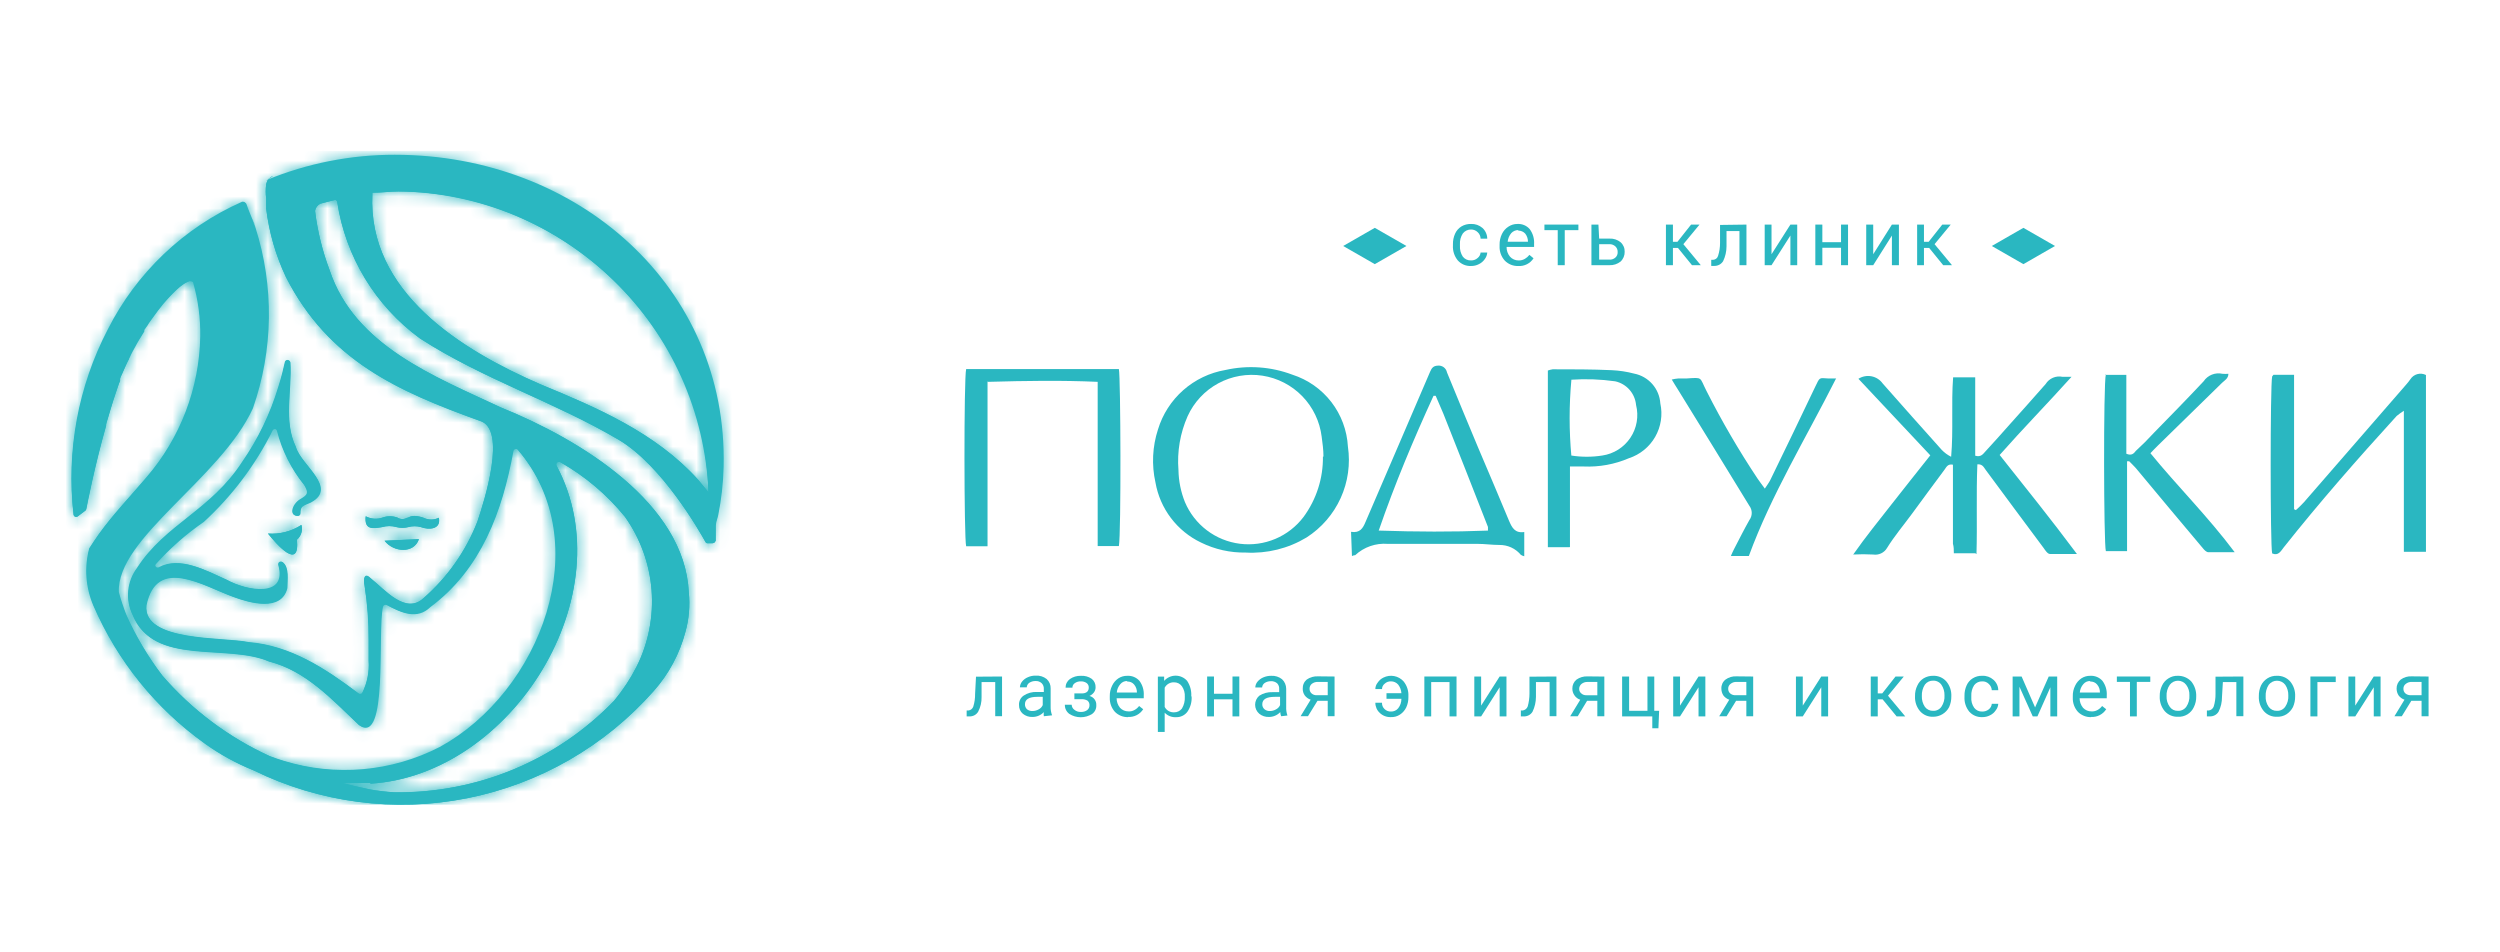 <svg width="210" height="80" viewBox="0 0 210 80" fill="none" xmlns="http://www.w3.org/2000/svg">
<rect width="210" height="80" fill="white"/>
<path d="M32.303 45.42C33.058 46.401 34.778 46.522 35.186 45.284L32.303 45.42ZM22.508 44.816C23.247 45.737 25.194 47.971 24.938 45.329C25.113 45.181 25.242 44.986 25.309 44.766C25.376 44.547 25.378 44.312 25.315 44.092C24.484 44.634 23.498 44.889 22.508 44.816ZM34.22 43.473C34.094 43.553 33.947 43.596 33.797 43.596C33.648 43.596 33.501 43.553 33.375 43.473C32.975 43.329 32.537 43.329 32.137 43.473C31.906 43.553 31.661 43.585 31.417 43.566C31.173 43.548 30.935 43.48 30.718 43.367C30.598 44.529 31.322 44.394 32.107 44.273C32.496 44.158 32.91 44.158 33.299 44.273C33.626 44.356 33.969 44.356 34.295 44.273C34.641 44.175 35.007 44.175 35.352 44.273C36.031 44.529 37.057 44.469 36.861 43.488C36.663 43.589 36.443 43.641 36.22 43.641C35.997 43.641 35.777 43.589 35.578 43.488C35.335 43.403 35.081 43.352 34.824 43.337C34.616 43.335 34.411 43.392 34.235 43.503M31.126 65.826C43.049 65.071 52.513 49.887 46.747 39.111C46.727 39.069 46.72 39.021 46.728 38.975C46.736 38.929 46.758 38.886 46.791 38.853C46.825 38.82 46.867 38.798 46.913 38.79C46.959 38.782 47.007 38.789 47.049 38.809C49.137 39.989 50.985 41.551 52.498 43.412C53.782 45.221 54.552 47.343 54.728 49.554C54.903 51.765 54.477 53.982 53.494 55.97C52.962 57.002 52.319 57.974 51.577 58.868C49.187 61.344 46.315 63.304 43.137 64.625C39.959 65.947 36.544 66.602 33.103 66.55C32.42 66.509 31.74 66.428 31.066 66.308C30.477 66.188 28.802 65.81 28.802 65.765C29.038 65.743 29.275 65.743 29.511 65.765C29.798 65.765 30.13 65.765 30.477 65.765H31.096M58.641 40.288C55.078 36.349 50.173 34.251 45.419 32.289C38.688 29.376 30.869 24.501 31.277 16.305V16.185C31.986 16.185 32.786 16.079 33.465 16.079C40.213 16.165 46.672 18.831 51.517 23.529C56.361 28.228 59.223 34.602 59.516 41.345L58.641 40.288ZM22.945 14.766C22.794 14.827 22.661 14.926 22.558 15.052C22.455 15.179 22.386 15.33 22.357 15.49C22.303 15.876 22.303 16.267 22.357 16.653C22.349 16.728 22.349 16.804 22.357 16.879C22.357 16.879 22.357 16.985 22.357 17.03V17.271C22.357 17.347 22.357 17.422 22.357 17.513C22.602 19.506 23.163 21.447 24.017 23.263C27.594 30.282 33.435 32.862 40.303 35.338C42.627 36.017 40.665 42.114 40.106 43.79C39.139 46.272 37.586 48.483 35.578 50.234C34.069 51.638 32.333 49.525 31.171 48.589C30.598 48.016 30.507 48.589 30.628 49.208C30.857 50.706 30.968 52.22 30.96 53.736C30.96 54.008 30.96 55.245 30.96 55.487C31.028 56.43 30.84 57.373 30.417 58.219C30.372 58.261 30.312 58.285 30.25 58.285C30.189 58.285 30.129 58.261 30.084 58.219C27.338 56.151 24.41 54.219 20.878 53.932C18.78 53.479 11.943 53.932 12.275 50.808C13.135 46.642 17.059 49.208 19.58 50.114C20.953 50.627 23.625 51.382 24.108 49.359C24.108 48.695 24.274 47.654 23.73 47.216C23.694 47.187 23.649 47.169 23.602 47.167C23.555 47.164 23.509 47.176 23.469 47.201C23.429 47.226 23.398 47.262 23.38 47.305C23.362 47.349 23.358 47.397 23.368 47.442C24.168 50.234 20.757 49.646 19.006 48.68C17.256 47.895 15.067 46.688 13.331 47.654C13.288 47.672 13.24 47.676 13.194 47.666C13.149 47.656 13.107 47.632 13.075 47.597C13.044 47.562 13.024 47.518 13.018 47.472C13.013 47.425 13.022 47.378 13.044 47.337C14.241 46.007 15.588 44.822 17.059 43.805C19.439 41.619 21.398 39.015 22.84 36.123C22.863 36.081 22.898 36.047 22.941 36.027C22.983 36.006 23.032 36 23.078 36.008C23.125 36.017 23.168 36.039 23.201 36.073C23.234 36.108 23.256 36.151 23.262 36.198C23.686 37.854 24.463 39.399 25.541 40.726C25.934 41.405 25.874 41.541 25.209 41.933C24.545 42.326 24.228 43.337 24.998 43.307C25.051 43.298 25.1 43.273 25.138 43.235C25.176 43.197 25.201 43.148 25.209 43.096C25.209 42.522 25.315 42.492 26.04 42.19C28.394 40.952 25.255 39.066 24.832 37.526C23.761 35.292 24.53 32.802 24.364 30.402C24.352 30.354 24.323 30.311 24.284 30.281C24.244 30.25 24.195 30.234 24.145 30.234C24.096 30.234 24.047 30.25 24.007 30.281C23.968 30.311 23.939 30.354 23.927 30.402C23.806 30.946 23.655 31.61 23.368 32.515C22.694 34.748 21.676 36.861 20.349 38.779C17.708 42.869 13.89 44.016 11.52 47.684C11.098 48.243 10.838 48.908 10.769 49.606C10.7 50.303 10.824 51.007 11.128 51.638C12.879 55.985 19.006 53.993 22.583 55.547C25.692 56.332 27.896 58.777 30.13 60.875C32.575 62.596 31.639 53.057 32.107 50.914C32.116 50.88 32.133 50.849 32.156 50.823C32.179 50.797 32.208 50.777 32.24 50.764C32.272 50.751 32.306 50.745 32.341 50.748C32.376 50.75 32.409 50.76 32.439 50.778C33.661 51.442 34.975 52.031 36.092 50.944C40.378 47.759 42.204 42.929 43.065 37.843C43.073 37.802 43.092 37.763 43.121 37.732C43.15 37.701 43.187 37.679 43.228 37.668C43.269 37.657 43.312 37.658 43.352 37.67C43.393 37.682 43.429 37.706 43.457 37.737C50.234 45.601 45.374 58.143 36.937 62.746C32.889 64.828 28.187 65.245 23.836 63.909C23.428 63.788 23.036 63.652 22.644 63.501C19.172 61.915 16.083 59.598 13.588 56.709C12.391 55.14 11.379 53.438 10.569 51.638C10.31 51.003 10.088 50.353 9.905 49.691C9.709 45.163 18.463 40.152 21.165 34.251C22.883 29.342 22.957 24.007 21.376 19.052C21.311 18.796 21.23 18.544 21.134 18.298C21.21 18.554 21.3 18.826 21.376 19.113L21.134 18.403C20.968 17.981 20.802 17.619 20.621 17.09C20.598 17.033 20.553 16.988 20.497 16.962C20.441 16.937 20.378 16.934 20.319 16.954C15.435 19.123 11.452 22.915 9.045 27.686C6.56 32.46 5.561 37.869 6.177 43.216C6.179 43.255 6.192 43.294 6.215 43.326C6.237 43.358 6.268 43.384 6.304 43.399C6.34 43.415 6.38 43.42 6.419 43.415C6.458 43.409 6.494 43.392 6.524 43.367L7.143 42.899C7.169 42.886 7.19 42.867 7.206 42.843C7.222 42.819 7.232 42.792 7.234 42.763C7.339 42.22 7.928 39.186 8.894 35.775C8.894 35.564 8.984 35.353 9.045 35.142C9.332 34.175 9.633 33.194 9.981 32.228L10.071 31.987C10.071 31.987 10.071 31.881 10.071 31.821L10.298 31.293L10.539 30.749L10.614 30.583L10.811 30.191L10.901 30.025C10.978 29.845 11.063 29.668 11.158 29.497L11.415 29.029L11.505 28.863L11.716 28.5L11.822 28.334L12.124 27.836C12.131 27.797 12.131 27.756 12.124 27.716L12.38 27.354L12.501 27.157L12.728 26.84L12.848 26.674L13.18 26.221L13.301 26.055L13.543 25.754C13.597 25.691 13.647 25.626 13.694 25.557L13.784 25.452C14.946 24.124 15.475 23.776 15.927 23.61C16.078 23.61 16.229 23.61 16.29 23.716C16.699 25.19 16.897 26.714 16.878 28.244C16.809 32.603 15.206 36.798 12.35 40.092C10.992 41.677 9.543 43.186 8.335 44.861C8.064 45.254 7.792 45.646 7.536 46.054C7.121 47.653 7.243 49.345 7.883 50.868C9.889 55.512 13.124 59.52 17.24 62.46C18.49 63.363 19.843 64.112 21.27 64.694C26.832 67.427 33.138 68.256 39.217 67.053C45.296 65.851 50.811 62.683 54.913 58.038C56.175 56.619 57.085 54.923 57.569 53.087C57.873 52.003 57.971 50.871 57.856 49.752C57.508 42.281 48.8 36.938 42.068 34.221C36.499 31.61 29.813 29.044 27.685 22.69C27.081 21.084 26.671 19.412 26.462 17.709C26.482 17.579 26.534 17.456 26.613 17.35C26.692 17.245 26.796 17.161 26.915 17.105C27.323 16.985 27.745 16.879 28.168 16.788C28.21 16.799 28.248 16.822 28.277 16.854C28.307 16.887 28.326 16.927 28.334 16.97C28.681 19.242 29.473 21.423 30.664 23.389C31.855 25.355 33.423 27.066 35.276 28.425C40.544 31.836 46.566 33.753 51.969 36.938C55.637 39.111 58.791 44.68 59.259 45.525C59.272 45.552 59.291 45.576 59.315 45.594C59.339 45.612 59.366 45.625 59.395 45.631H59.803C59.85 45.631 59.897 45.622 59.941 45.604C59.986 45.586 60.026 45.559 60.059 45.525L60.135 45.42V45.073C60.135 45.073 60.135 45.073 60.135 44.997V44.922V44.816V44.695V44.575V44.439C60.135 44.439 60.135 44.348 60.135 44.288V44.122C60.135 43.865 60.27 43.563 60.331 43.261C60.6 41.929 60.752 40.575 60.784 39.217C61.161 24.124 48.558 13 33.163 13C29.478 12.995 25.827 13.713 22.417 15.113" fill="#2AB7C1"/>
<path d="M32.308 45.425C33.062 46.407 34.768 46.527 35.19 45.29L32.308 45.425ZM22.512 44.822C23.252 45.742 25.199 47.976 24.942 45.335C25.118 45.187 25.247 44.991 25.313 44.772C25.38 44.552 25.383 44.318 25.32 44.097C24.488 44.64 23.502 44.895 22.512 44.822ZM34.224 43.478C34.098 43.559 33.952 43.602 33.802 43.602C33.652 43.602 33.505 43.559 33.379 43.478C32.979 43.334 32.542 43.334 32.142 43.478C31.91 43.558 31.665 43.59 31.421 43.572C31.177 43.554 30.94 43.486 30.723 43.373C30.587 44.535 31.327 44.414 32.096 44.278C32.491 44.163 32.91 44.163 33.304 44.278C33.631 44.361 33.973 44.361 34.3 44.278C34.645 44.18 35.011 44.18 35.356 44.278C36.036 44.535 37.062 44.475 36.866 43.494C36.663 43.59 36.441 43.64 36.217 43.64C35.992 43.64 35.77 43.59 35.568 43.494C35.325 43.406 35.071 43.355 34.813 43.343C34.61 43.343 34.411 43.401 34.24 43.509M31.13 65.831C43.054 65.077 52.517 49.893 46.752 39.117C46.731 39.074 46.725 39.027 46.733 38.981C46.741 38.935 46.763 38.892 46.796 38.859C46.829 38.826 46.871 38.804 46.918 38.796C46.964 38.788 47.011 38.795 47.053 38.815C49.142 39.995 50.99 41.556 52.502 43.418C53.788 45.226 54.559 47.349 54.732 49.561C54.905 51.773 54.473 53.99 53.483 55.975C52.962 57.011 52.324 57.983 51.581 58.873C49.192 61.35 46.319 63.31 43.142 64.631C39.964 65.953 36.549 66.608 33.108 66.556C32.424 66.514 31.744 66.434 31.07 66.314C30.481 66.194 28.806 65.816 28.806 65.771C29.042 65.748 29.28 65.748 29.515 65.771C29.837 65.787 30.16 65.787 30.481 65.771H31.1M9.638 33.079C9.638 33.079 9.638 33.079 9.638 33.155C9.638 33.23 9.638 33.155 9.638 33.079ZM58.63 40.294C55.083 36.355 50.163 34.257 45.423 32.295C38.692 29.382 30.874 24.507 31.281 16.311V16.19C31.991 16.19 32.791 16.085 33.47 16.085C47.235 16.085 59.249 27.616 59.505 41.35L58.63 40.294ZM22.95 14.772C22.797 14.83 22.662 14.928 22.559 15.055C22.456 15.182 22.387 15.334 22.361 15.496C22.308 15.882 22.308 16.273 22.361 16.658C22.354 16.733 22.354 16.809 22.361 16.885C22.361 16.885 22.361 16.99 22.361 17.036V17.292V17.534C22.599 19.528 23.16 21.47 24.022 23.284C27.599 30.302 33.44 32.883 40.307 35.358C42.631 36.038 40.669 42.135 40.111 43.81C39.144 46.293 37.59 48.504 35.583 50.255C34.074 51.659 32.338 49.546 31.161 48.625C30.602 48.052 30.497 48.625 30.632 49.244C30.874 50.741 30.99 52.256 30.98 53.772C30.98 54.044 30.98 55.281 30.98 55.523C31.042 56.467 30.849 57.411 30.421 58.255C30.379 58.296 30.322 58.319 30.263 58.319C30.203 58.319 30.146 58.296 30.104 58.255C27.357 56.187 24.429 54.255 20.897 53.968C18.814 53.515 11.977 53.968 12.309 50.844C13.17 46.678 17.094 49.244 19.614 50.15C20.988 50.663 23.659 51.417 24.142 49.395C24.142 48.731 24.323 47.689 23.78 47.252C23.744 47.222 23.699 47.205 23.652 47.203C23.605 47.2 23.559 47.212 23.519 47.237C23.479 47.261 23.448 47.298 23.43 47.341C23.412 47.385 23.408 47.432 23.418 47.478C24.218 50.27 20.807 49.682 19.056 48.716C17.32 47.931 15.132 46.724 13.396 47.689C13.354 47.727 13.299 47.747 13.242 47.744C13.185 47.742 13.132 47.716 13.094 47.674C13.056 47.632 13.037 47.577 13.039 47.52C13.042 47.464 13.067 47.41 13.109 47.373C14.302 46.039 15.65 44.854 17.124 43.841C19.504 41.654 21.463 39.051 22.905 36.158C22.927 36.117 22.963 36.083 23.006 36.063C23.048 36.042 23.096 36.036 23.143 36.044C23.19 36.052 23.233 36.075 23.266 36.109C23.299 36.143 23.32 36.187 23.327 36.234C23.754 37.886 24.525 39.429 25.591 40.762C25.984 41.441 25.923 41.577 25.259 41.969C24.595 42.362 24.278 43.373 25.048 43.343C25.1 43.336 25.148 43.311 25.184 43.272C25.22 43.234 25.241 43.184 25.244 43.131C25.244 42.558 25.365 42.528 26.089 42.226C28.444 40.988 25.305 39.102 24.867 37.562C23.795 35.328 24.55 32.838 24.399 30.438C24.386 30.39 24.358 30.347 24.318 30.317C24.279 30.286 24.23 30.27 24.18 30.27C24.13 30.27 24.082 30.286 24.042 30.317C24.002 30.347 23.974 30.39 23.961 30.438C23.84 30.982 23.69 31.646 23.403 32.551C22.721 34.781 21.703 36.893 20.384 38.815C17.758 42.905 13.924 44.052 11.57 47.72C11.145 48.278 10.883 48.943 10.814 49.641C10.744 50.339 10.87 51.043 11.178 51.674C12.928 56.021 19.056 54.029 22.633 55.583C25.742 56.368 27.946 58.813 30.18 60.926C32.625 62.647 31.689 53.108 32.172 50.965C32.181 50.931 32.198 50.9 32.221 50.874C32.244 50.848 32.272 50.828 32.304 50.815C32.337 50.802 32.371 50.796 32.406 50.799C32.44 50.801 32.474 50.811 32.504 50.829C33.726 51.493 35.039 52.081 36.156 50.995C40.428 47.81 42.194 42.98 43.129 37.894C43.138 37.852 43.157 37.814 43.186 37.783C43.215 37.752 43.252 37.73 43.293 37.719C43.334 37.708 43.377 37.709 43.417 37.721C43.458 37.733 43.494 37.757 43.522 37.788C50.298 45.652 45.439 58.194 37.002 62.797C32.953 64.879 28.252 65.296 23.901 63.96C23.493 63.839 23.101 63.703 22.709 63.552C19.236 61.966 16.148 59.649 13.653 56.76C12.457 55.19 11.444 53.489 10.634 51.689C10.38 51.053 10.163 50.403 9.985 49.742C9.774 45.214 18.543 40.203 21.244 34.302C22.963 29.393 23.037 24.058 21.456 19.103C21.391 18.847 21.31 18.595 21.214 18.349C21.29 18.605 21.38 18.877 21.456 19.164L21.214 18.454C21.048 18.032 20.882 17.669 20.701 17.141C20.678 17.084 20.633 17.039 20.577 17.013C20.521 16.988 20.457 16.985 20.399 17.005C15.512 19.17 11.528 22.962 9.125 27.736C6.618 32.488 5.592 37.882 6.182 43.222C6.187 43.261 6.202 43.299 6.226 43.33C6.25 43.362 6.282 43.387 6.319 43.402C6.356 43.417 6.396 43.423 6.435 43.418C6.475 43.413 6.512 43.397 6.544 43.373L7.163 42.905C7.209 42.873 7.241 42.824 7.253 42.769C7.359 42.226 7.948 39.192 8.914 35.781C8.914 35.57 9.004 35.358 9.064 35.147C9.336 34.181 9.653 33.2 9.985 32.234C10.014 32.151 10.049 32.07 10.091 31.993C10.085 31.938 10.085 31.882 10.091 31.827C10.091 31.646 10.242 31.48 10.302 31.298L10.544 30.755L10.619 30.589C10.675 30.454 10.741 30.323 10.815 30.197C10.813 30.141 10.813 30.086 10.815 30.031L11.087 29.502L11.344 29.035L11.449 28.853C11.449 28.748 11.585 28.627 11.661 28.506L11.766 28.34C11.858 28.174 11.959 28.013 12.068 27.857C12.068 27.857 12.068 27.767 12.068 27.721C12.068 27.676 12.234 27.48 12.309 27.359L12.445 27.163L12.672 26.846C12.708 26.788 12.748 26.733 12.792 26.68L13.124 26.227C13.16 26.168 13.2 26.113 13.245 26.061L13.487 25.759C13.541 25.697 13.591 25.631 13.638 25.563L13.728 25.457C14.89 24.129 15.419 23.782 15.871 23.616C16.022 23.616 16.173 23.616 16.218 23.722C16.64 25.193 16.843 26.719 16.822 28.25C16.744 32.607 15.142 36.799 12.294 40.098C10.951 41.682 9.502 43.192 8.295 44.867C8.023 45.259 7.751 45.652 7.495 46.059C7.068 47.658 7.19 49.353 7.842 50.874C9.848 55.518 13.083 59.525 17.2 62.465C18.463 63.371 19.831 64.121 21.275 64.699C26.836 67.433 33.142 68.262 39.221 67.059C45.3 65.856 50.815 62.688 54.917 58.043C56.174 56.621 57.084 54.926 57.573 53.093C57.878 52.009 57.975 50.877 57.86 49.757C57.513 42.286 48.804 36.943 42.073 34.227C36.504 31.615 29.802 29.05 27.689 22.695C27.079 21.092 26.668 19.419 26.467 17.715C26.486 17.587 26.536 17.465 26.612 17.36C26.689 17.255 26.789 17.17 26.904 17.111L28.157 16.794C28.201 16.801 28.242 16.823 28.272 16.855C28.302 16.888 28.32 16.931 28.323 16.975C28.67 19.249 29.463 21.432 30.657 23.398C31.851 25.364 33.423 27.075 35.281 28.431C40.548 31.842 46.571 33.759 51.974 36.943C55.641 39.117 58.796 44.686 59.264 45.531C59.275 45.559 59.293 45.584 59.317 45.603C59.341 45.621 59.37 45.633 59.4 45.637H59.807C59.855 45.637 59.902 45.628 59.946 45.609C59.99 45.591 60.03 45.565 60.064 45.531C60.073 45.497 60.073 45.46 60.064 45.425V45.259C60.054 45.235 60.054 45.208 60.064 45.184C60.064 45.184 60.064 45.184 60.064 45.108V45.033C60.073 44.998 60.073 44.962 60.064 44.927V44.807V44.686V44.55C60.072 44.5 60.072 44.449 60.064 44.399V44.233C60.064 43.977 60.2 43.675 60.26 43.373C60.529 42.04 60.681 40.687 60.713 39.328C61.09 24.235 48.487 13.111 33.093 13.111C29.407 13.105 25.755 13.823 22.346 15.224" fill="#2AB7C1"/>
<mask id="mask0_1050_185" style="mask-type:luminance" maskUnits="userSpaceOnUse" x="6" y="13" width="55" height="55">
<path d="M32.288 45.418C33.043 46.399 34.748 46.52 35.171 45.282L32.288 45.418ZM22.493 44.814C23.232 45.735 25.179 47.968 24.923 45.327C25.098 45.179 25.227 44.983 25.294 44.764C25.361 44.544 25.363 44.31 25.3 44.09C24.469 44.632 23.483 44.887 22.493 44.814ZM34.205 43.471C34.079 43.551 33.932 43.594 33.782 43.594C33.633 43.594 33.486 43.551 33.36 43.471C32.96 43.327 32.522 43.327 32.122 43.471C31.891 43.551 31.646 43.583 31.402 43.564C31.158 43.546 30.92 43.478 30.703 43.365C30.567 44.527 31.307 44.406 32.077 44.271C32.471 44.156 32.89 44.156 33.284 44.271C33.611 44.354 33.954 44.354 34.28 44.271C34.626 44.172 34.992 44.172 35.337 44.271C36.016 44.527 37.042 44.467 36.846 43.486C36.644 43.582 36.422 43.632 36.197 43.632C35.973 43.632 35.751 43.582 35.548 43.486C35.306 43.398 35.051 43.347 34.794 43.335C34.591 43.336 34.392 43.393 34.22 43.501M31.111 65.823C43.034 65.069 52.498 49.885 46.732 39.109C46.712 39.066 46.705 39.019 46.713 38.973C46.721 38.927 46.743 38.884 46.776 38.851C46.809 38.818 46.852 38.796 46.898 38.788C46.944 38.78 46.992 38.787 47.034 38.807C49.122 39.987 50.97 41.548 52.483 43.41C53.769 45.218 54.539 47.341 54.712 49.553C54.885 51.765 54.453 53.982 53.464 55.968C52.942 57.003 52.304 57.975 51.562 58.865C49.172 61.342 46.3 63.302 43.122 64.623C39.944 65.945 36.529 66.6 33.088 66.548C32.405 66.506 31.724 66.426 31.05 66.306C30.462 66.186 28.787 65.808 28.787 65.763C29.023 65.74 29.26 65.74 29.496 65.763C29.818 65.779 30.14 65.779 30.462 65.763H31.081M9.618 33.072C9.618 33.072 9.618 33.072 9.618 33.147C9.618 33.222 9.618 33.147 9.618 33.072ZM58.61 40.286C55.063 36.347 50.143 34.249 45.404 32.287C38.672 29.374 30.854 24.499 31.262 16.303V16.183C31.971 16.183 32.771 16.077 33.45 16.077C47.215 16.077 59.229 27.608 59.486 41.343L58.61 40.286ZM22.93 14.764C22.777 14.822 22.643 14.92 22.539 15.047C22.436 15.175 22.368 15.326 22.342 15.488C22.288 15.874 22.288 16.265 22.342 16.65C22.334 16.726 22.334 16.802 22.342 16.877C22.342 16.877 22.342 16.983 22.342 17.028V17.284V17.526C22.58 19.52 23.14 21.462 24.002 23.276C27.579 30.294 33.42 32.875 40.287 35.351C42.612 36.03 40.65 42.127 40.091 43.803C39.124 46.285 37.571 48.496 35.563 50.247C34.054 51.651 32.318 49.538 31.141 48.617C30.583 48.044 30.477 48.617 30.613 49.236C30.855 50.733 30.971 52.248 30.96 53.764C30.96 54.036 30.96 55.273 30.96 55.515C31.023 56.459 30.83 57.403 30.401 58.247C30.359 58.288 30.302 58.311 30.243 58.311C30.184 58.311 30.127 58.288 30.085 58.247C27.338 56.179 24.41 54.247 20.878 53.96C18.795 53.508 11.958 53.96 12.29 50.836C13.15 46.67 17.074 49.236 19.595 50.142C20.968 50.655 23.64 51.41 24.123 49.387C24.123 48.723 24.304 47.682 23.761 47.244C23.724 47.215 23.679 47.197 23.632 47.195C23.585 47.192 23.539 47.204 23.499 47.229C23.459 47.254 23.428 47.29 23.41 47.334C23.392 47.377 23.388 47.425 23.398 47.47C24.198 50.263 20.787 49.674 19.037 48.708C17.301 47.923 15.112 46.716 13.377 47.682C13.335 47.72 13.279 47.739 13.223 47.737C13.166 47.734 13.113 47.709 13.075 47.666C13.037 47.624 13.017 47.569 13.02 47.513C13.023 47.456 13.048 47.403 13.09 47.365C14.283 46.032 15.63 44.846 17.105 43.833C19.485 41.647 21.444 39.043 22.885 36.151C22.908 36.109 22.943 36.075 22.986 36.055C23.029 36.035 23.077 36.028 23.124 36.036C23.17 36.045 23.213 36.068 23.246 36.102C23.279 36.136 23.301 36.179 23.308 36.226C23.734 37.878 24.506 39.422 25.572 40.754C25.964 41.433 25.904 41.569 25.24 41.961C24.576 42.354 24.259 43.365 25.028 43.335C25.081 43.328 25.129 43.303 25.165 43.264C25.2 43.226 25.222 43.176 25.225 43.123C25.225 42.55 25.345 42.52 26.07 42.218C28.424 40.98 25.285 39.094 24.847 37.554C23.776 35.32 24.53 32.83 24.379 30.43C24.367 30.382 24.338 30.339 24.299 30.309C24.259 30.278 24.21 30.262 24.161 30.262C24.111 30.262 24.062 30.278 24.023 30.309C23.983 30.339 23.954 30.382 23.942 30.43C23.821 30.974 23.67 31.638 23.383 32.543C22.702 34.773 21.684 36.885 20.365 38.807C17.738 42.897 13.905 44.044 11.55 47.712C11.125 48.27 10.863 48.935 10.794 49.633C10.725 50.332 10.851 51.035 11.158 51.666C12.909 56.013 19.037 54.021 22.613 55.575C25.723 56.36 27.926 58.805 30.16 60.918C32.605 62.639 31.669 53.1 32.152 50.957C32.161 50.923 32.178 50.892 32.201 50.867C32.224 50.841 32.253 50.82 32.285 50.807C32.317 50.794 32.352 50.788 32.386 50.791C32.421 50.793 32.454 50.803 32.484 50.821C33.707 51.485 35.02 52.074 36.137 50.987C40.408 47.802 42.174 42.973 43.11 37.886C43.118 37.845 43.138 37.806 43.166 37.775C43.195 37.744 43.232 37.722 43.273 37.711C43.314 37.7 43.357 37.701 43.398 37.713C43.438 37.725 43.474 37.749 43.502 37.781C50.279 45.644 45.419 58.186 36.982 62.79C32.934 64.871 28.233 65.288 23.881 63.952C23.474 63.831 23.081 63.695 22.689 63.544C19.217 61.958 16.128 59.642 13.633 56.752C12.437 55.183 11.424 53.481 10.615 51.681C10.36 51.046 10.143 50.395 9.966 49.734C9.754 45.206 18.523 40.196 21.225 34.294C22.944 29.385 23.018 24.05 21.436 19.096C21.372 18.839 21.291 18.587 21.195 18.341C21.27 18.597 21.361 18.869 21.436 19.156L21.195 18.446C21.029 18.024 20.863 17.662 20.682 17.133C20.658 17.076 20.614 17.031 20.558 17.006C20.502 16.98 20.438 16.977 20.38 16.997C15.493 19.162 11.508 22.955 9.105 27.729C6.598 32.48 5.573 37.874 6.162 43.214C6.167 43.254 6.183 43.291 6.207 43.323C6.231 43.354 6.263 43.379 6.3 43.394C6.336 43.41 6.377 43.415 6.416 43.41C6.455 43.405 6.493 43.389 6.524 43.365L7.143 42.897C7.189 42.865 7.222 42.816 7.234 42.761C7.339 42.218 7.928 39.184 8.894 35.773C8.894 35.562 8.985 35.351 9.045 35.139C9.317 34.173 9.634 33.192 9.966 32.226C9.994 32.143 10.03 32.062 10.071 31.985C10.065 31.93 10.065 31.874 10.071 31.819C10.071 31.638 10.222 31.472 10.283 31.291L10.524 30.747L10.6 30.581C10.656 30.446 10.721 30.315 10.796 30.189C10.793 30.134 10.793 30.078 10.796 30.023L11.067 29.494L11.324 29.027L11.43 28.846C11.43 28.74 11.566 28.619 11.641 28.498L11.747 28.332C11.838 28.166 11.939 28.005 12.048 27.849C12.048 27.849 12.048 27.759 12.048 27.714C12.048 27.668 12.214 27.472 12.29 27.351L12.426 27.155L12.652 26.838C12.689 26.78 12.729 26.725 12.773 26.672L13.105 26.219C13.14 26.16 13.181 26.105 13.226 26.053L13.467 25.752C13.521 25.689 13.572 25.623 13.618 25.555L13.709 25.45C14.871 24.121 15.399 23.774 15.852 23.608C16.003 23.608 16.154 23.608 16.199 23.714C16.621 25.186 16.824 26.711 16.803 28.242C16.725 32.599 15.123 36.791 12.275 40.09C10.932 41.675 9.483 43.184 8.275 44.859C8.004 45.252 7.732 45.644 7.475 46.052C7.048 47.65 7.17 49.346 7.822 50.866C9.828 55.51 13.064 59.518 17.18 62.458C18.444 63.364 19.812 64.114 21.255 64.691C26.817 67.425 33.123 68.254 39.202 67.051C45.281 65.849 50.796 62.681 54.897 58.035C56.155 56.614 57.064 54.919 57.554 53.085C57.858 52.001 57.956 50.869 57.841 49.749C57.493 42.278 48.785 36.935 42.053 34.219C36.484 31.608 29.783 29.042 27.67 22.688C27.059 21.084 26.649 19.411 26.447 17.707C26.467 17.579 26.517 17.457 26.593 17.352C26.669 17.247 26.769 17.162 26.885 17.103L28.138 16.786C28.182 16.793 28.222 16.815 28.252 16.848C28.283 16.881 28.301 16.923 28.304 16.967C28.65 19.241 29.443 21.424 30.638 23.391C31.832 25.357 33.403 27.067 35.261 28.423C40.529 31.834 46.551 33.751 51.954 36.935C55.622 39.109 58.776 44.678 59.244 45.523C59.255 45.552 59.273 45.577 59.297 45.595C59.321 45.614 59.35 45.625 59.38 45.629H59.788C59.835 45.629 59.882 45.62 59.926 45.602C59.97 45.584 60.01 45.557 60.044 45.523C60.054 45.489 60.054 45.452 60.044 45.418V45.252C60.035 45.227 60.035 45.2 60.044 45.176C60.044 45.176 60.044 45.176 60.044 45.101V45.025C60.053 44.991 60.053 44.954 60.044 44.92V44.799V44.678V44.542C60.053 44.492 60.053 44.441 60.044 44.391V44.225C60.044 43.969 60.18 43.667 60.24 43.365C60.51 42.033 60.661 40.679 60.693 39.32C61.071 24.227 48.468 13.104 33.073 13.104C29.387 13.097 25.736 13.815 22.327 15.217" fill="white"/>
</mask>
<g mask="url(#mask0_1050_185)">
<path d="M61.672 12.678H5.541V67.586H61.672V12.678Z" fill="#2AB7C1"/>
</g>
<path d="M123.571 21.875C123.77 21.881 123.965 21.811 124.114 21.679C124.187 21.623 124.247 21.553 124.292 21.472C124.336 21.392 124.363 21.303 124.371 21.211H124.929C124.916 21.414 124.842 21.609 124.718 21.77C124.592 21.952 124.42 22.098 124.22 22.192C124.019 22.295 123.796 22.347 123.571 22.343C123.362 22.353 123.153 22.316 122.96 22.235C122.767 22.154 122.594 22.031 122.454 21.875C122.163 21.519 122.018 21.067 122.047 20.608V20.517C122.041 20.211 122.102 19.907 122.228 19.627C122.34 19.377 122.524 19.167 122.756 19.023C123.002 18.877 123.285 18.803 123.571 18.812C123.918 18.798 124.258 18.917 124.522 19.144C124.649 19.258 124.75 19.398 124.82 19.554C124.89 19.71 124.928 19.878 124.929 20.049H124.371C124.369 19.947 124.347 19.846 124.306 19.753C124.264 19.659 124.204 19.575 124.129 19.506C124.056 19.433 123.969 19.375 123.873 19.336C123.777 19.297 123.674 19.278 123.571 19.279C123.437 19.276 123.304 19.304 123.184 19.362C123.063 19.42 122.958 19.505 122.877 19.611C122.699 19.884 122.614 20.207 122.635 20.532V20.638C122.614 20.963 122.699 21.286 122.877 21.559C122.959 21.663 123.064 21.746 123.185 21.802C123.306 21.857 123.438 21.882 123.571 21.875Z" fill="#2AB7C1"/>
<path d="M127.534 22.345C127.325 22.352 127.116 22.316 126.921 22.238C126.726 22.16 126.549 22.042 126.402 21.892C126.101 21.558 125.944 21.119 125.965 20.669V20.564C125.958 20.251 126.025 19.941 126.161 19.658C126.281 19.406 126.469 19.191 126.704 19.04C126.928 18.89 127.19 18.811 127.459 18.813C127.655 18.801 127.85 18.834 128.031 18.91C128.212 18.985 128.372 19.102 128.5 19.251C128.765 19.613 128.893 20.056 128.863 20.503V20.745H126.553C126.547 21.043 126.649 21.332 126.84 21.56C126.931 21.662 127.043 21.743 127.168 21.797C127.293 21.852 127.428 21.879 127.565 21.877C127.75 21.883 127.933 21.835 128.093 21.741C128.239 21.656 128.367 21.543 128.47 21.409L128.817 21.696C128.681 21.909 128.49 22.081 128.264 22.195C128.039 22.309 127.787 22.361 127.534 22.345ZM127.534 19.326C127.424 19.325 127.314 19.347 127.213 19.392C127.111 19.436 127.02 19.501 126.946 19.583C126.775 19.788 126.669 20.041 126.644 20.307H128.349C128.352 20.062 128.272 19.823 128.123 19.628C128.049 19.546 127.958 19.48 127.857 19.436C127.755 19.391 127.645 19.369 127.534 19.372" fill="#2AB7C1"/>
<path d="M132.585 19.333H131.438V22.276H130.849V19.333H129.732V18.865H132.585V19.333Z" fill="#2AB7C1"/>
<path d="M134.329 20.043H135.204C135.538 20.026 135.865 20.134 136.125 20.344C136.239 20.443 136.329 20.567 136.389 20.705C136.449 20.843 136.477 20.994 136.472 21.144C136.477 21.299 136.448 21.454 136.388 21.597C136.328 21.74 136.239 21.869 136.125 21.974C135.859 22.183 135.527 22.29 135.189 22.276H133.68V18.865H134.268L134.329 20.043ZM134.329 20.51V21.808H135.189C135.282 21.815 135.376 21.803 135.464 21.771C135.553 21.74 135.634 21.691 135.702 21.627C135.764 21.57 135.812 21.499 135.843 21.421C135.875 21.343 135.888 21.259 135.883 21.174C135.887 21.088 135.873 21.002 135.842 20.921C135.811 20.841 135.763 20.768 135.702 20.706C135.572 20.582 135.399 20.512 135.219 20.51H134.329Z" fill="#2AB7C1"/>
<path d="M140.949 20.827H140.526V22.276H139.938V18.865H140.526V20.314H140.903L142.051 18.865H142.76L141.402 20.51L142.866 22.276H142.126L140.949 20.827Z" fill="#2AB7C1"/>
<path d="M146.702 18.865V22.276H146.114V19.409H145.027V20.692C145.027 21.125 144.929 21.553 144.74 21.944C144.659 22.069 144.547 22.171 144.415 22.24C144.283 22.309 144.135 22.342 143.986 22.337H143.744V21.823H143.91C144.004 21.817 144.094 21.782 144.167 21.723C144.24 21.663 144.293 21.582 144.318 21.491C144.43 21.14 144.486 20.773 144.484 20.405V18.895L146.702 18.865Z" fill="#2AB7C1"/>
<path d="M150.393 18.865H150.966V22.276H150.393V19.786L148.808 22.276H148.234V18.865H148.808V21.356L150.393 18.865Z" fill="#2AB7C1"/>
<path d="M155.235 22.276H154.647V20.812H153.077V22.276H152.488V18.865H153.077V20.344H154.647V18.865H155.235V22.276Z" fill="#2AB7C1"/>
<path d="M158.92 18.865H159.509V22.276H158.92V19.786L157.35 22.276H156.762V18.865H157.35V21.356L158.92 18.865Z" fill="#2AB7C1"/>
<path d="M162.05 20.827H161.613V22.276H161.039V18.865H161.613V20.314H162.005L163.152 18.865H163.861L162.503 20.51L163.967 22.276H163.228L162.05 20.827Z" fill="#2AB7C1"/>
<path d="M84.172 56.826V60.162H83.599V57.294H82.452V58.547C82.464 58.977 82.365 59.403 82.165 59.784C82.089 59.911 81.98 60.014 81.85 60.083C81.719 60.152 81.573 60.184 81.426 60.177H81.199V59.679H81.365C81.455 59.666 81.54 59.628 81.609 59.569C81.679 59.511 81.73 59.433 81.758 59.347C81.864 59 81.915 58.638 81.909 58.275L81.984 56.841L84.172 56.826Z" fill="#2AB7C1"/>
<path d="M87.681 60.164C87.662 60.049 87.662 59.932 87.681 59.817C87.558 59.946 87.411 60.049 87.248 60.119C87.084 60.189 86.908 60.225 86.73 60.224C86.434 60.237 86.144 60.14 85.915 59.953C85.811 59.863 85.729 59.752 85.674 59.626C85.62 59.501 85.593 59.365 85.598 59.228C85.587 59.072 85.618 58.916 85.687 58.776C85.756 58.635 85.86 58.515 85.99 58.428C86.321 58.211 86.712 58.105 87.107 58.126H87.681V57.87C87.686 57.781 87.673 57.692 87.641 57.609C87.61 57.526 87.562 57.45 87.499 57.387C87.429 57.322 87.345 57.272 87.254 57.241C87.163 57.21 87.067 57.198 86.971 57.206C86.789 57.205 86.611 57.257 86.458 57.357C86.397 57.4 86.346 57.456 86.309 57.521C86.273 57.587 86.251 57.659 86.247 57.734H85.673C85.679 57.557 85.742 57.388 85.854 57.251C85.982 57.091 86.148 56.967 86.337 56.889C86.546 56.794 86.773 56.747 87.001 56.753C87.333 56.731 87.661 56.833 87.922 57.04C88.032 57.141 88.119 57.265 88.177 57.403C88.234 57.541 88.26 57.69 88.254 57.84V59.349C88.246 59.601 88.287 59.852 88.375 60.088L87.681 60.164ZM86.73 59.726C86.91 59.726 87.087 59.679 87.243 59.59C87.398 59.515 87.521 59.386 87.59 59.228V58.534H87.137C86.443 58.534 86.096 58.745 86.096 59.153C86.093 59.231 86.107 59.308 86.135 59.381C86.164 59.454 86.207 59.52 86.262 59.575C86.394 59.681 86.561 59.735 86.73 59.726Z" fill="#2AB7C1"/>
<path d="M91.455 57.75C91.459 57.677 91.444 57.605 91.412 57.539C91.381 57.473 91.333 57.416 91.274 57.373C91.133 57.275 90.963 57.227 90.791 57.237C90.608 57.227 90.426 57.28 90.278 57.388C90.217 57.43 90.167 57.486 90.133 57.552C90.098 57.618 90.081 57.691 90.082 57.765H89.508C89.506 57.624 89.537 57.485 89.6 57.359C89.663 57.233 89.756 57.124 89.87 57.041C90.139 56.853 90.463 56.757 90.791 56.769C91.118 56.746 91.444 56.836 91.712 57.026C91.816 57.111 91.9 57.219 91.955 57.343C92.01 57.466 92.035 57.6 92.029 57.735C92.03 57.887 91.982 58.035 91.893 58.158C91.795 58.289 91.665 58.393 91.515 58.46C91.688 58.502 91.84 58.604 91.945 58.748C92.05 58.891 92.101 59.067 92.089 59.245C92.096 59.385 92.067 59.524 92.007 59.651C91.946 59.777 91.855 59.886 91.742 59.969C91.456 60.152 91.123 60.249 90.783 60.249C90.444 60.249 90.111 60.152 89.825 59.969C89.704 59.881 89.607 59.765 89.541 59.631C89.475 59.497 89.443 59.349 89.448 59.199H90.021C90.023 59.282 90.044 59.364 90.084 59.438C90.123 59.511 90.179 59.574 90.248 59.622C90.399 59.748 90.594 59.813 90.791 59.803C90.979 59.813 91.165 59.76 91.319 59.652C91.38 59.607 91.43 59.548 91.464 59.479C91.499 59.411 91.516 59.336 91.515 59.26C91.523 59.183 91.512 59.106 91.483 59.035C91.454 58.964 91.408 58.901 91.349 58.852C91.189 58.761 91.005 58.719 90.821 58.731H90.248V58.248H90.866C91.259 58.248 91.455 58.067 91.455 57.765" fill="#2AB7C1"/>
<path d="M94.762 60.239C94.558 60.245 94.355 60.209 94.166 60.133C93.977 60.058 93.805 59.945 93.66 59.802C93.361 59.473 93.204 59.039 93.222 58.594V58.489C93.214 58.18 93.281 57.874 93.418 57.598C93.534 57.347 93.717 57.133 93.947 56.979C94.166 56.837 94.424 56.763 94.686 56.768C94.878 56.756 95.07 56.788 95.248 56.861C95.426 56.934 95.585 57.047 95.713 57.191C95.977 57.547 96.106 57.986 96.075 58.428V58.655H93.796C93.795 58.947 93.897 59.23 94.082 59.455C94.173 59.552 94.283 59.629 94.405 59.681C94.527 59.733 94.659 59.758 94.792 59.757C94.971 59.769 95.15 59.727 95.305 59.636C95.454 59.555 95.583 59.441 95.682 59.304L96.029 59.575C95.894 59.786 95.706 59.956 95.483 60.071C95.26 60.184 95.011 60.238 94.762 60.224M94.686 57.206C94.577 57.202 94.469 57.223 94.37 57.267C94.27 57.312 94.182 57.378 94.113 57.462C93.936 57.659 93.83 57.908 93.811 58.172H95.501C95.508 57.923 95.422 57.681 95.26 57.493C95.189 57.41 95.101 57.346 95.001 57.304C94.902 57.262 94.794 57.244 94.686 57.251" fill="#2AB7C1"/>
<path d="M100.097 58.538C100.118 58.977 99.996 59.411 99.75 59.775C99.642 59.925 99.499 60.046 99.333 60.127C99.167 60.209 98.984 60.249 98.799 60.243C98.62 60.255 98.441 60.227 98.274 60.162C98.107 60.097 97.957 59.996 97.833 59.866V61.481H97.26V56.832H97.788V57.194C97.908 57.057 98.057 56.946 98.224 56.871C98.39 56.795 98.571 56.756 98.754 56.756C98.937 56.756 99.118 56.795 99.284 56.871C99.451 56.946 99.6 57.057 99.72 57.194C99.969 57.569 100.091 58.013 100.067 58.462L100.097 58.538ZM99.524 58.538C99.545 58.222 99.46 57.909 99.282 57.647C99.207 57.541 99.108 57.456 98.992 57.398C98.876 57.34 98.748 57.311 98.618 57.315C98.458 57.308 98.299 57.347 98.16 57.428C98.021 57.508 97.908 57.626 97.833 57.768V59.383C97.908 59.525 98.021 59.643 98.16 59.723C98.299 59.804 98.458 59.843 98.618 59.836C98.746 59.839 98.873 59.812 98.988 59.757C99.103 59.701 99.204 59.62 99.282 59.519C99.458 59.223 99.542 58.882 99.524 58.538Z" fill="#2AB7C1"/>
<path d="M104.102 60.177H103.529V58.743H101.974V60.177H101.4V56.826H101.974V58.275H103.529V56.826H104.102V60.177Z" fill="#2AB7C1"/>
<path d="M107.617 60.164C107.573 60.053 107.547 59.936 107.541 59.817C107.419 59.946 107.272 60.049 107.108 60.119C106.945 60.189 106.769 60.225 106.591 60.224C106.295 60.237 106.005 60.14 105.776 59.953C105.667 59.859 105.58 59.743 105.52 59.613C105.461 59.483 105.43 59.341 105.43 59.198C105.43 59.055 105.461 58.913 105.52 58.783C105.58 58.653 105.667 58.537 105.776 58.443C106.107 58.228 106.498 58.123 106.892 58.141H107.451V57.885C107.458 57.797 107.447 57.709 107.419 57.626C107.39 57.543 107.345 57.467 107.285 57.402C107.211 57.337 107.125 57.288 107.031 57.257C106.938 57.225 106.84 57.213 106.742 57.221C106.559 57.22 106.381 57.273 106.228 57.372C106.167 57.415 106.116 57.471 106.08 57.536C106.043 57.602 106.022 57.674 106.017 57.749H105.444C105.449 57.572 105.513 57.403 105.625 57.266C105.755 57.109 105.921 56.985 106.108 56.904C106.322 56.811 106.553 56.765 106.787 56.768C107.114 56.749 107.436 56.851 107.692 57.055C107.802 57.157 107.889 57.281 107.948 57.419C108.008 57.556 108.039 57.705 108.04 57.855V59.364C108.027 59.615 108.063 59.866 108.145 60.103L107.617 60.164ZM106.666 59.726C106.846 59.727 107.023 59.681 107.179 59.59C107.334 59.515 107.457 59.386 107.526 59.228V58.534H107.089C106.379 58.534 106.032 58.745 106.032 59.153C106.029 59.232 106.043 59.312 106.074 59.385C106.106 59.458 106.153 59.523 106.213 59.575C106.34 59.68 106.502 59.734 106.666 59.726Z" fill="#2AB7C1"/>
<path d="M112.103 56.827V60.163H111.529V58.865H110.669L109.869 60.163H109.25L110.095 58.774C109.896 58.707 109.722 58.581 109.597 58.412C109.482 58.244 109.423 58.042 109.431 57.839C109.425 57.696 109.452 57.553 109.51 57.423C109.567 57.292 109.654 57.176 109.763 57.084C110.036 56.892 110.366 56.797 110.699 56.812L112.103 56.827ZM110.005 57.854C110.002 57.927 110.015 58.001 110.044 58.068C110.072 58.136 110.116 58.197 110.171 58.246C110.23 58.299 110.299 58.34 110.374 58.366C110.449 58.392 110.529 58.403 110.608 58.397H111.529V57.28H110.699C110.514 57.274 110.332 57.333 110.186 57.446C110.127 57.496 110.08 57.559 110.049 57.629C110.017 57.7 110.002 57.776 110.005 57.854Z" fill="#2AB7C1"/>
<path d="M116.842 57.234C116.746 57.23 116.649 57.245 116.558 57.278C116.468 57.312 116.385 57.364 116.314 57.43C116.244 57.483 116.188 57.551 116.148 57.63C116.109 57.709 116.088 57.795 116.088 57.883H115.529C115.53 57.684 115.599 57.492 115.726 57.339C115.845 57.158 116.012 57.011 116.209 56.917C116.486 56.777 116.802 56.733 117.107 56.79C117.413 56.847 117.691 57.003 117.899 57.234C118.182 57.582 118.327 58.023 118.306 58.471V58.562C118.311 58.859 118.249 59.153 118.125 59.422C118.007 59.667 117.824 59.876 117.597 60.026C117.374 60.174 117.11 60.248 116.842 60.237C116.671 60.245 116.5 60.218 116.339 60.158C116.179 60.099 116.032 60.008 115.907 59.89C115.787 59.782 115.691 59.649 115.626 59.5C115.561 59.352 115.528 59.192 115.529 59.03H116.088C116.083 59.128 116.099 59.226 116.135 59.317C116.172 59.408 116.228 59.491 116.299 59.558C116.37 59.629 116.455 59.684 116.549 59.721C116.642 59.757 116.742 59.774 116.842 59.769C116.957 59.773 117.071 59.75 117.176 59.703C117.28 59.656 117.373 59.586 117.446 59.498C117.626 59.27 117.721 58.988 117.718 58.698H116.465V58.23H117.718C117.702 57.967 117.607 57.714 117.446 57.505C117.371 57.419 117.279 57.35 117.174 57.303C117.07 57.256 116.957 57.232 116.842 57.234Z" fill="#2AB7C1"/>
<path d="M122.348 60.177H121.76V57.294H120.22V60.177H119.646V56.826H122.348V60.177Z" fill="#2AB7C1"/>
<path d="M125.97 56.826H126.543V60.177H125.97V57.732L124.415 60.177H123.842V56.826H124.415V59.271L125.97 56.826Z" fill="#2AB7C1"/>
<path d="M130.74 56.826V60.162H130.167V57.294H129.02V58.547C129.017 58.975 128.919 59.398 128.733 59.784C128.654 59.912 128.543 60.016 128.41 60.085C128.277 60.154 128.128 60.186 127.978 60.177H127.752V59.679H127.918C128.009 59.664 128.094 59.625 128.166 59.567C128.237 59.509 128.292 59.433 128.325 59.347C128.424 58.998 128.475 58.638 128.476 58.275V56.841L130.74 56.826Z" fill="#2AB7C1"/>
<path d="M134.764 56.831V60.166H134.176V58.868H133.315L132.53 60.166H131.896L132.742 58.778C132.545 58.715 132.374 58.587 132.259 58.415C132.139 58.248 132.075 58.047 132.078 57.842C132.075 57.698 132.104 57.555 132.164 57.425C132.225 57.294 132.314 57.178 132.425 57.087C132.694 56.899 133.017 56.803 133.345 56.816L134.764 56.831ZM132.651 57.857C132.648 57.932 132.662 58.007 132.694 58.075C132.725 58.144 132.773 58.203 132.832 58.249C132.891 58.303 132.96 58.344 133.036 58.37C133.111 58.396 133.191 58.406 133.27 58.4H134.176V57.283H133.361C133.175 57.275 132.993 57.334 132.847 57.449C132.786 57.499 132.737 57.561 132.703 57.631C132.669 57.702 132.652 57.779 132.651 57.857Z" fill="#2AB7C1"/>
<path d="M136.258 56.826H136.846V59.709H138.386V56.826H138.959V59.709H139.367L139.307 61.173H138.793V60.177H136.258V56.826Z" fill="#2AB7C1"/>
<path d="M142.677 56.826H143.25V60.177H142.677V57.732L141.122 60.177H140.549V56.826H141.122V59.271L142.677 56.826Z" fill="#2AB7C1"/>
<path d="M147.267 56.828V60.164H146.693V58.866H145.833L145.033 60.164H144.414L145.259 58.775C145.06 58.708 144.886 58.582 144.761 58.413C144.652 58.242 144.594 58.042 144.595 57.839C144.589 57.695 144.617 57.551 144.677 57.42C144.738 57.288 144.828 57.174 144.942 57.085C145.208 56.89 145.534 56.794 145.863 56.813L147.267 56.828ZM145.169 57.854C145.166 57.928 145.179 58.001 145.208 58.069C145.236 58.137 145.28 58.198 145.335 58.247C145.46 58.354 145.623 58.408 145.788 58.398H146.693V57.281H145.863C145.682 57.273 145.505 57.333 145.365 57.447C145.301 57.494 145.25 57.555 145.216 57.626C145.182 57.697 145.166 57.776 145.169 57.854Z" fill="#2AB7C1"/>
<path d="M152.987 56.826H153.561V60.177H152.987V57.732L151.433 60.177H150.859V56.826H151.433V59.271L152.987 56.826Z" fill="#2AB7C1"/>
<path d="M158.139 58.743H157.731V60.177H157.143V56.826H157.731V58.245H158.109L159.225 56.826H159.92L158.592 58.441L160.04 60.177H159.316L158.139 58.743Z" fill="#2AB7C1"/>
<path d="M160.862 58.472C160.853 58.164 160.921 57.858 161.058 57.582C161.17 57.332 161.354 57.122 161.586 56.978C161.828 56.834 162.105 56.761 162.386 56.767C162.593 56.759 162.799 56.796 162.989 56.877C163.18 56.958 163.35 57.08 163.488 57.235C163.785 57.588 163.936 58.041 163.911 58.502C163.915 58.809 163.853 59.112 163.729 59.393C163.602 59.639 163.409 59.845 163.172 59.989C162.935 60.133 162.663 60.209 162.386 60.208C162.179 60.217 161.973 60.18 161.782 60.099C161.592 60.018 161.421 59.895 161.284 59.74C160.989 59.391 160.838 58.943 160.862 58.487V58.472ZM161.435 58.472C161.422 58.794 161.512 59.111 161.692 59.378C161.772 59.485 161.877 59.571 161.998 59.629C162.119 59.687 162.252 59.715 162.386 59.71C162.522 59.716 162.657 59.687 162.778 59.626C162.9 59.565 163.004 59.475 163.08 59.363C163.27 59.083 163.36 58.748 163.337 58.412C163.347 58.095 163.257 57.784 163.08 57.521C163.003 57.41 162.898 57.32 162.777 57.26C162.656 57.199 162.522 57.17 162.386 57.174C162.252 57.169 162.119 57.197 161.998 57.255C161.877 57.313 161.772 57.399 161.692 57.506C161.507 57.793 161.418 58.131 161.435 58.472Z" fill="#2AB7C1"/>
<path d="M166.511 59.771C166.708 59.775 166.9 59.711 167.054 59.589C167.127 59.533 167.187 59.463 167.232 59.382C167.276 59.302 167.303 59.213 167.311 59.122H167.854C167.843 59.321 167.769 59.511 167.643 59.665C167.523 59.847 167.356 59.993 167.16 60.087C166.959 60.19 166.736 60.242 166.511 60.238C166.308 60.247 166.105 60.211 165.917 60.133C165.729 60.055 165.561 59.936 165.424 59.786C165.136 59.434 164.99 58.987 165.017 58.533V58.442C165.011 58.141 165.073 57.842 165.198 57.567C165.305 57.323 165.484 57.118 165.711 56.978C165.95 56.829 166.229 56.755 166.511 56.767C166.854 56.751 167.19 56.87 167.447 57.099C167.573 57.208 167.674 57.342 167.744 57.493C167.815 57.644 167.852 57.808 167.854 57.974H167.311C167.298 57.771 167.206 57.581 167.054 57.446C166.983 57.375 166.898 57.32 166.805 57.283C166.711 57.247 166.611 57.231 166.511 57.235C166.381 57.23 166.251 57.256 166.133 57.311C166.015 57.366 165.911 57.449 165.832 57.552C165.657 57.821 165.573 58.138 165.59 58.458V58.563C165.564 58.879 165.65 59.194 165.832 59.454C165.91 59.558 166.013 59.641 166.132 59.697C166.25 59.752 166.38 59.777 166.511 59.771Z" fill="#2AB7C1"/>
<path d="M170.947 59.422L172.094 56.826H172.804V60.177H172.23V57.732L171.143 60.177H170.751L169.634 57.687V60.177H169.061V56.826H169.815L170.947 59.422Z" fill="#2AB7C1"/>
<path d="M175.654 60.239C175.451 60.245 175.248 60.209 175.059 60.133C174.869 60.058 174.697 59.945 174.552 59.802C174.253 59.473 174.096 59.039 174.115 58.594V58.489C174.106 58.18 174.174 57.874 174.311 57.598C174.427 57.347 174.61 57.133 174.839 56.979C175.059 56.837 175.317 56.763 175.579 56.768C175.771 56.756 175.963 56.788 176.141 56.861C176.318 56.934 176.477 57.047 176.605 57.191C176.87 57.547 176.998 57.986 176.967 58.428V58.655H174.688C174.688 58.947 174.789 59.23 174.975 59.455C175.066 59.552 175.176 59.629 175.298 59.681C175.42 59.733 175.552 59.758 175.684 59.757C175.864 59.769 176.043 59.727 176.198 59.636C176.347 59.555 176.476 59.441 176.575 59.304L176.922 59.575C176.787 59.786 176.598 59.956 176.376 60.071C176.153 60.184 175.904 60.238 175.654 60.224M175.579 57.206C175.47 57.202 175.362 57.223 175.262 57.267C175.163 57.312 175.075 57.378 175.005 57.462C174.829 57.659 174.723 57.908 174.703 58.172H176.394C176.401 57.923 176.315 57.681 176.152 57.493C176.082 57.41 175.994 57.346 175.894 57.304C175.795 57.262 175.687 57.244 175.579 57.251" fill="#2AB7C1"/>
<path d="M180.624 57.279H179.492V60.177H178.918V57.279H177.816V56.826H180.624V57.279Z" fill="#2AB7C1"/>
<path d="M181.418 58.472C181.41 58.164 181.477 57.858 181.615 57.582C181.732 57.331 181.921 57.121 182.158 56.978C182.392 56.829 182.666 56.755 182.943 56.767C183.151 56.763 183.358 56.803 183.55 56.884C183.742 56.964 183.916 57.084 184.06 57.235C184.351 57.592 184.501 58.042 184.482 58.502C184.489 58.811 184.422 59.116 184.286 59.393C184.171 59.648 183.981 59.863 183.741 60.009C183.501 60.154 183.223 60.224 182.943 60.208C182.736 60.216 182.53 60.178 182.34 60.097C182.149 60.017 181.979 59.895 181.841 59.74C181.546 59.391 181.395 58.944 181.418 58.487V58.472ZM181.992 58.472C181.975 58.797 182.071 59.117 182.264 59.378C182.34 59.486 182.442 59.573 182.561 59.631C182.679 59.689 182.811 59.716 182.943 59.71C183.081 59.717 183.218 59.689 183.342 59.628C183.466 59.567 183.573 59.476 183.652 59.363C183.842 59.083 183.932 58.749 183.909 58.412C183.926 58.092 183.83 57.777 183.637 57.521C183.557 57.415 183.453 57.329 183.334 57.27C183.215 57.21 183.083 57.179 182.95 57.179C182.817 57.179 182.686 57.21 182.567 57.27C182.448 57.329 182.344 57.415 182.264 57.521C182.066 57.803 181.97 58.144 181.992 58.487" fill="#2AB7C1"/>
<path d="M188.443 56.826V60.162H187.854V57.294H186.722L186.647 58.547C186.651 58.976 186.553 59.401 186.36 59.784C186.282 59.91 186.173 60.012 186.043 60.081C185.913 60.15 185.767 60.183 185.62 60.177H185.379V59.679H185.545C185.636 59.665 185.723 59.627 185.794 59.569C185.866 59.51 185.921 59.434 185.952 59.347C186.059 59 186.11 58.638 186.103 58.275V56.841L188.443 56.826Z" fill="#2AB7C1"/>
<path d="M189.743 58.472C189.737 58.166 189.799 57.862 189.924 57.582C190.046 57.335 190.234 57.126 190.467 56.978C190.702 56.831 190.975 56.758 191.252 56.767C191.461 56.758 191.67 56.795 191.863 56.876C192.056 56.957 192.229 57.079 192.369 57.235C192.666 57.588 192.817 58.042 192.791 58.503C192.796 58.809 192.734 59.113 192.61 59.393C192.484 59.637 192.297 59.845 192.067 59.997C191.828 60.146 191.549 60.22 191.267 60.208C191.06 60.217 190.854 60.18 190.663 60.099C190.472 60.018 190.302 59.896 190.165 59.74C189.87 59.392 189.719 58.944 189.743 58.488V58.472ZM190.316 58.472C190.295 58.795 190.386 59.115 190.573 59.378C190.652 59.486 190.757 59.573 190.878 59.631C190.999 59.689 191.133 59.716 191.267 59.71C191.403 59.716 191.538 59.687 191.659 59.626C191.781 59.566 191.885 59.475 191.961 59.363C192.151 59.084 192.241 58.749 192.218 58.412C192.228 58.096 192.138 57.784 191.961 57.522C191.88 57.415 191.774 57.329 191.654 57.27C191.534 57.21 191.401 57.179 191.267 57.179C191.133 57.179 191 57.21 190.88 57.27C190.76 57.329 190.655 57.415 190.573 57.522C190.388 57.809 190.298 58.147 190.316 58.488" fill="#2AB7C1"/>
<path d="M196.202 57.294H194.663V60.177H194.074V56.826H196.202V57.294Z" fill="#2AB7C1"/>
<path d="M199.396 56.826H199.969V60.177H199.396V57.732L197.841 60.177H197.268V56.826H197.841V59.271L199.396 56.826Z" fill="#2AB7C1"/>
<path d="M204 56.828V60.164H203.412V58.866H202.552L201.752 60.164H201.133L201.978 58.775C201.779 58.708 201.605 58.582 201.48 58.413C201.371 58.242 201.313 58.042 201.314 57.839C201.311 57.695 201.341 57.553 201.401 57.422C201.461 57.291 201.55 57.176 201.661 57.085C201.927 56.89 202.253 56.794 202.582 56.813L204 56.828ZM201.887 57.854C201.884 57.928 201.898 58.001 201.926 58.069C201.955 58.137 201.998 58.198 202.053 58.247C202.18 58.352 202.342 58.405 202.506 58.398H203.412V57.281H202.597C202.411 57.271 202.228 57.33 202.084 57.447C202.02 57.494 201.969 57.555 201.935 57.626C201.901 57.697 201.884 57.776 201.887 57.854Z" fill="#2AB7C1"/>
<path d="M104.636 46.415C103.334 46.437 102.045 46.147 100.878 45.57C99.885 45.095 99.021 44.389 98.357 43.513C97.692 42.636 97.248 41.612 97.059 40.529C96.728 39.052 96.802 37.514 97.27 36.076C97.657 34.8 98.392 33.657 99.391 32.775C100.391 31.893 101.616 31.306 102.93 31.08C104.805 30.658 106.762 30.794 108.56 31.473C109.857 31.889 110.997 32.689 111.83 33.767C112.662 34.845 113.148 36.15 113.224 37.51C113.442 38.982 113.23 40.486 112.615 41.84C111.999 43.195 111.005 44.343 109.752 45.147C108.213 46.075 106.43 46.516 104.636 46.415ZM111.171 38.355C111.171 37.797 111.096 37.238 111.02 36.68C110.862 35.4 110.29 34.207 109.392 33.282C108.493 32.357 107.317 31.751 106.042 31.556C104.767 31.361 103.464 31.588 102.33 32.203C101.196 32.817 100.294 33.785 99.761 34.959C99.132 36.381 98.867 37.937 98.991 39.487C99.007 40.408 99.191 41.319 99.534 42.174C99.929 43.112 100.564 43.929 101.375 44.544C102.185 45.159 103.144 45.549 104.153 45.676C105.163 45.803 106.188 45.662 107.126 45.267C108.064 44.872 108.881 44.237 109.496 43.426C110.576 41.958 111.149 40.178 111.126 38.355" fill="#2AB7C1"/>
<path d="M113.488 44.674C114.243 44.794 114.484 44.372 114.711 43.828C116.507 39.633 118.333 35.437 120.129 31.226C120.265 30.909 120.401 30.728 120.778 30.713C120.955 30.695 121.132 30.743 121.275 30.849C121.417 30.956 121.515 31.112 121.548 31.286C122.423 33.399 123.284 35.527 124.174 37.625C125.065 39.723 125.91 41.7 126.755 43.738C126.997 44.296 127.238 44.81 128.038 44.689V46.726C127.936 46.704 127.839 46.663 127.751 46.606C127.53 46.341 127.253 46.129 126.94 45.985C126.626 45.842 126.285 45.77 125.94 45.776C125.336 45.776 124.717 45.685 124.114 45.685C121.578 45.685 119.027 45.685 116.567 45.685C116.071 45.645 115.572 45.71 115.101 45.873C114.631 46.037 114.2 46.297 113.835 46.636C113.835 46.636 113.7 46.636 113.564 46.711L113.488 44.674ZM124.989 44.568C124.989 44.402 124.989 44.327 124.989 44.266C123.752 41.082 122.499 37.927 121.246 34.758C121.05 34.26 120.808 33.777 120.597 33.248H120.416C118.741 36.901 117.171 40.629 115.813 44.568C118.967 44.674 122.001 44.689 125.049 44.568" fill="#2AB7C1"/>
<path d="M165.933 46.474H164.122C164.122 46.202 164.122 45.931 164.047 45.674V39.033C163.594 38.943 163.488 39.26 163.337 39.456C162.416 40.678 161.526 41.916 160.62 43.139C159.911 44.105 159.111 45.055 158.507 46.036C158.39 46.232 158.216 46.389 158.009 46.486C157.802 46.583 157.571 46.615 157.345 46.58C156.787 46.548 156.228 46.548 155.67 46.58C156.726 45.07 157.828 43.727 158.885 42.369C159.941 41.01 161.028 39.667 162.145 38.248L156.108 31.819C156.433 31.611 156.826 31.536 157.205 31.609C157.584 31.682 157.92 31.898 158.145 32.211C159.795 34.083 161.451 35.944 163.111 37.796C163.338 38.03 163.603 38.224 163.896 38.369C164.092 36.135 163.896 33.932 164.062 31.698H165.918V38.279C166.401 38.429 166.582 38.128 166.778 37.916C167.458 37.177 168.152 36.407 168.816 35.652C169.812 34.535 170.823 33.419 171.835 32.257C171.98 32.022 172.195 31.839 172.449 31.731C172.702 31.623 172.983 31.596 173.253 31.653C173.449 31.653 173.646 31.653 174.008 31.653C171.97 33.917 169.933 35.999 167.971 38.218C170.129 40.935 172.287 43.621 174.461 46.534C173.585 46.534 172.876 46.534 172.197 46.534C172.001 46.534 171.804 46.233 171.668 46.036C170.038 43.863 168.423 41.659 166.809 39.486C166.643 39.275 166.552 38.973 166.099 39.003C165.994 41.508 166.099 44.014 166.024 46.55" fill="#2AB7C1"/>
<path d="M190.967 31.485H192.702C192.702 31.772 192.702 32.074 192.702 32.36V41.899C192.702 42.186 192.702 42.488 192.702 42.775L192.853 42.85C193.091 42.64 193.317 42.419 193.532 42.186L202.135 32.285C202.254 32.151 202.365 32.01 202.467 31.862C202.602 31.649 202.811 31.494 203.054 31.427C203.297 31.36 203.556 31.386 203.78 31.5V46.352H201.924V34.504C201.714 34.637 201.512 34.783 201.32 34.941C198.045 38.533 194.845 42.186 191.827 45.989C191.585 46.306 191.374 46.714 190.861 46.487C190.695 45.869 190.695 32.315 190.861 31.621" fill="#2AB7C1"/>
<path d="M82.953 32.045V45.886H81.157C80.976 45.252 80.961 31.713 81.157 31.004H93.986C94.137 31.608 94.182 44.844 93.986 45.87H92.205C92.205 45.584 92.205 45.297 92.205 44.995C92.205 41.011 92.205 37.011 92.205 33.026C92.205 32.724 92.205 32.423 92.205 32.075C89.187 31.94 86.168 31.985 83.014 32.075" fill="#2AB7C1"/>
<path d="M176.831 31.488H178.612V38.114C179.035 38.295 179.231 38.114 179.412 37.873C179.925 37.405 180.408 36.922 180.921 36.364C182.325 34.93 183.729 33.496 185.102 32.032C185.271 31.779 185.513 31.582 185.796 31.469C186.079 31.356 186.39 31.331 186.687 31.398C186.853 31.413 187.019 31.413 187.185 31.398C187.185 31.805 186.853 31.956 186.657 32.153L181.253 37.435C181.057 37.616 180.876 37.828 180.635 38.069C182.914 40.861 185.464 43.382 187.713 46.385C186.853 46.385 186.204 46.385 185.495 46.385C185.344 46.385 185.163 46.204 185.042 46.053C183.16 43.819 181.284 41.576 179.412 39.322C179.246 39.126 179.035 38.944 178.854 38.748H178.673C178.673 39.005 178.673 39.261 178.673 39.533V46.295H176.892C176.71 45.721 176.68 32.213 176.892 31.443" fill="#2AB7C1"/>
<path d="M131.846 45.962H130.02V31.125C130.151 31.076 130.288 31.041 130.427 31.02C132.087 31.02 133.732 31.02 135.378 31.095C136.015 31.123 136.647 31.219 137.264 31.382C137.857 31.497 138.394 31.806 138.793 32.259C139.192 32.712 139.429 33.285 139.468 33.887C139.677 34.845 139.522 35.847 139.034 36.698C138.546 37.548 137.759 38.187 136.826 38.491C135.627 39.006 134.327 39.243 133.023 39.185C132.676 39.185 132.329 39.185 131.876 39.185C131.876 39.955 131.876 40.694 131.876 41.419V45.947L131.846 45.962ZM131.982 38.264C132.847 38.4 133.728 38.4 134.593 38.264C135.068 38.194 135.524 38.025 135.93 37.769C136.337 37.512 136.685 37.173 136.952 36.773C137.22 36.373 137.4 35.922 137.483 35.449C137.565 34.975 137.547 34.489 137.43 34.023C137.387 33.548 137.194 33.099 136.88 32.741C136.565 32.383 136.145 32.134 135.679 32.031C134.46 31.858 133.226 31.812 131.997 31.895C131.8 34.034 131.8 36.186 131.997 38.325" fill="#2AB7C1"/>
<path d="M154.223 31.806C151.687 36.832 148.804 41.526 146.903 46.703H145.393C145.499 46.462 145.574 46.28 145.665 46.114C146.088 45.299 146.495 44.484 146.948 43.684C147.077 43.512 147.146 43.303 147.146 43.088C147.146 42.873 147.077 42.664 146.948 42.492C144.941 39.232 142.948 35.942 140.911 32.666C140.76 32.44 140.624 32.199 140.428 31.882C140.611 31.835 140.798 31.805 140.986 31.791C141.213 31.791 141.439 31.791 141.665 31.791C143.069 31.701 142.737 31.655 143.341 32.833C144.627 35.376 146.063 37.84 147.642 40.213C147.808 40.47 148.004 40.696 148.246 41.043C148.442 40.741 148.593 40.545 148.699 40.334C149.967 37.723 151.234 35.112 152.472 32.501C152.879 31.655 152.789 31.746 153.574 31.791H154.253" fill="#2AB7C1"/>
<path d="M115.483 22.188L118.139 20.663L115.483 19.139L112.826 20.663L115.483 22.188Z" fill="#2AB7C1"/>
<path d="M169.965 22.188L172.621 20.663L169.965 19.139L167.309 20.663L169.965 22.188Z" fill="#2AB7C1"/>
</svg>
